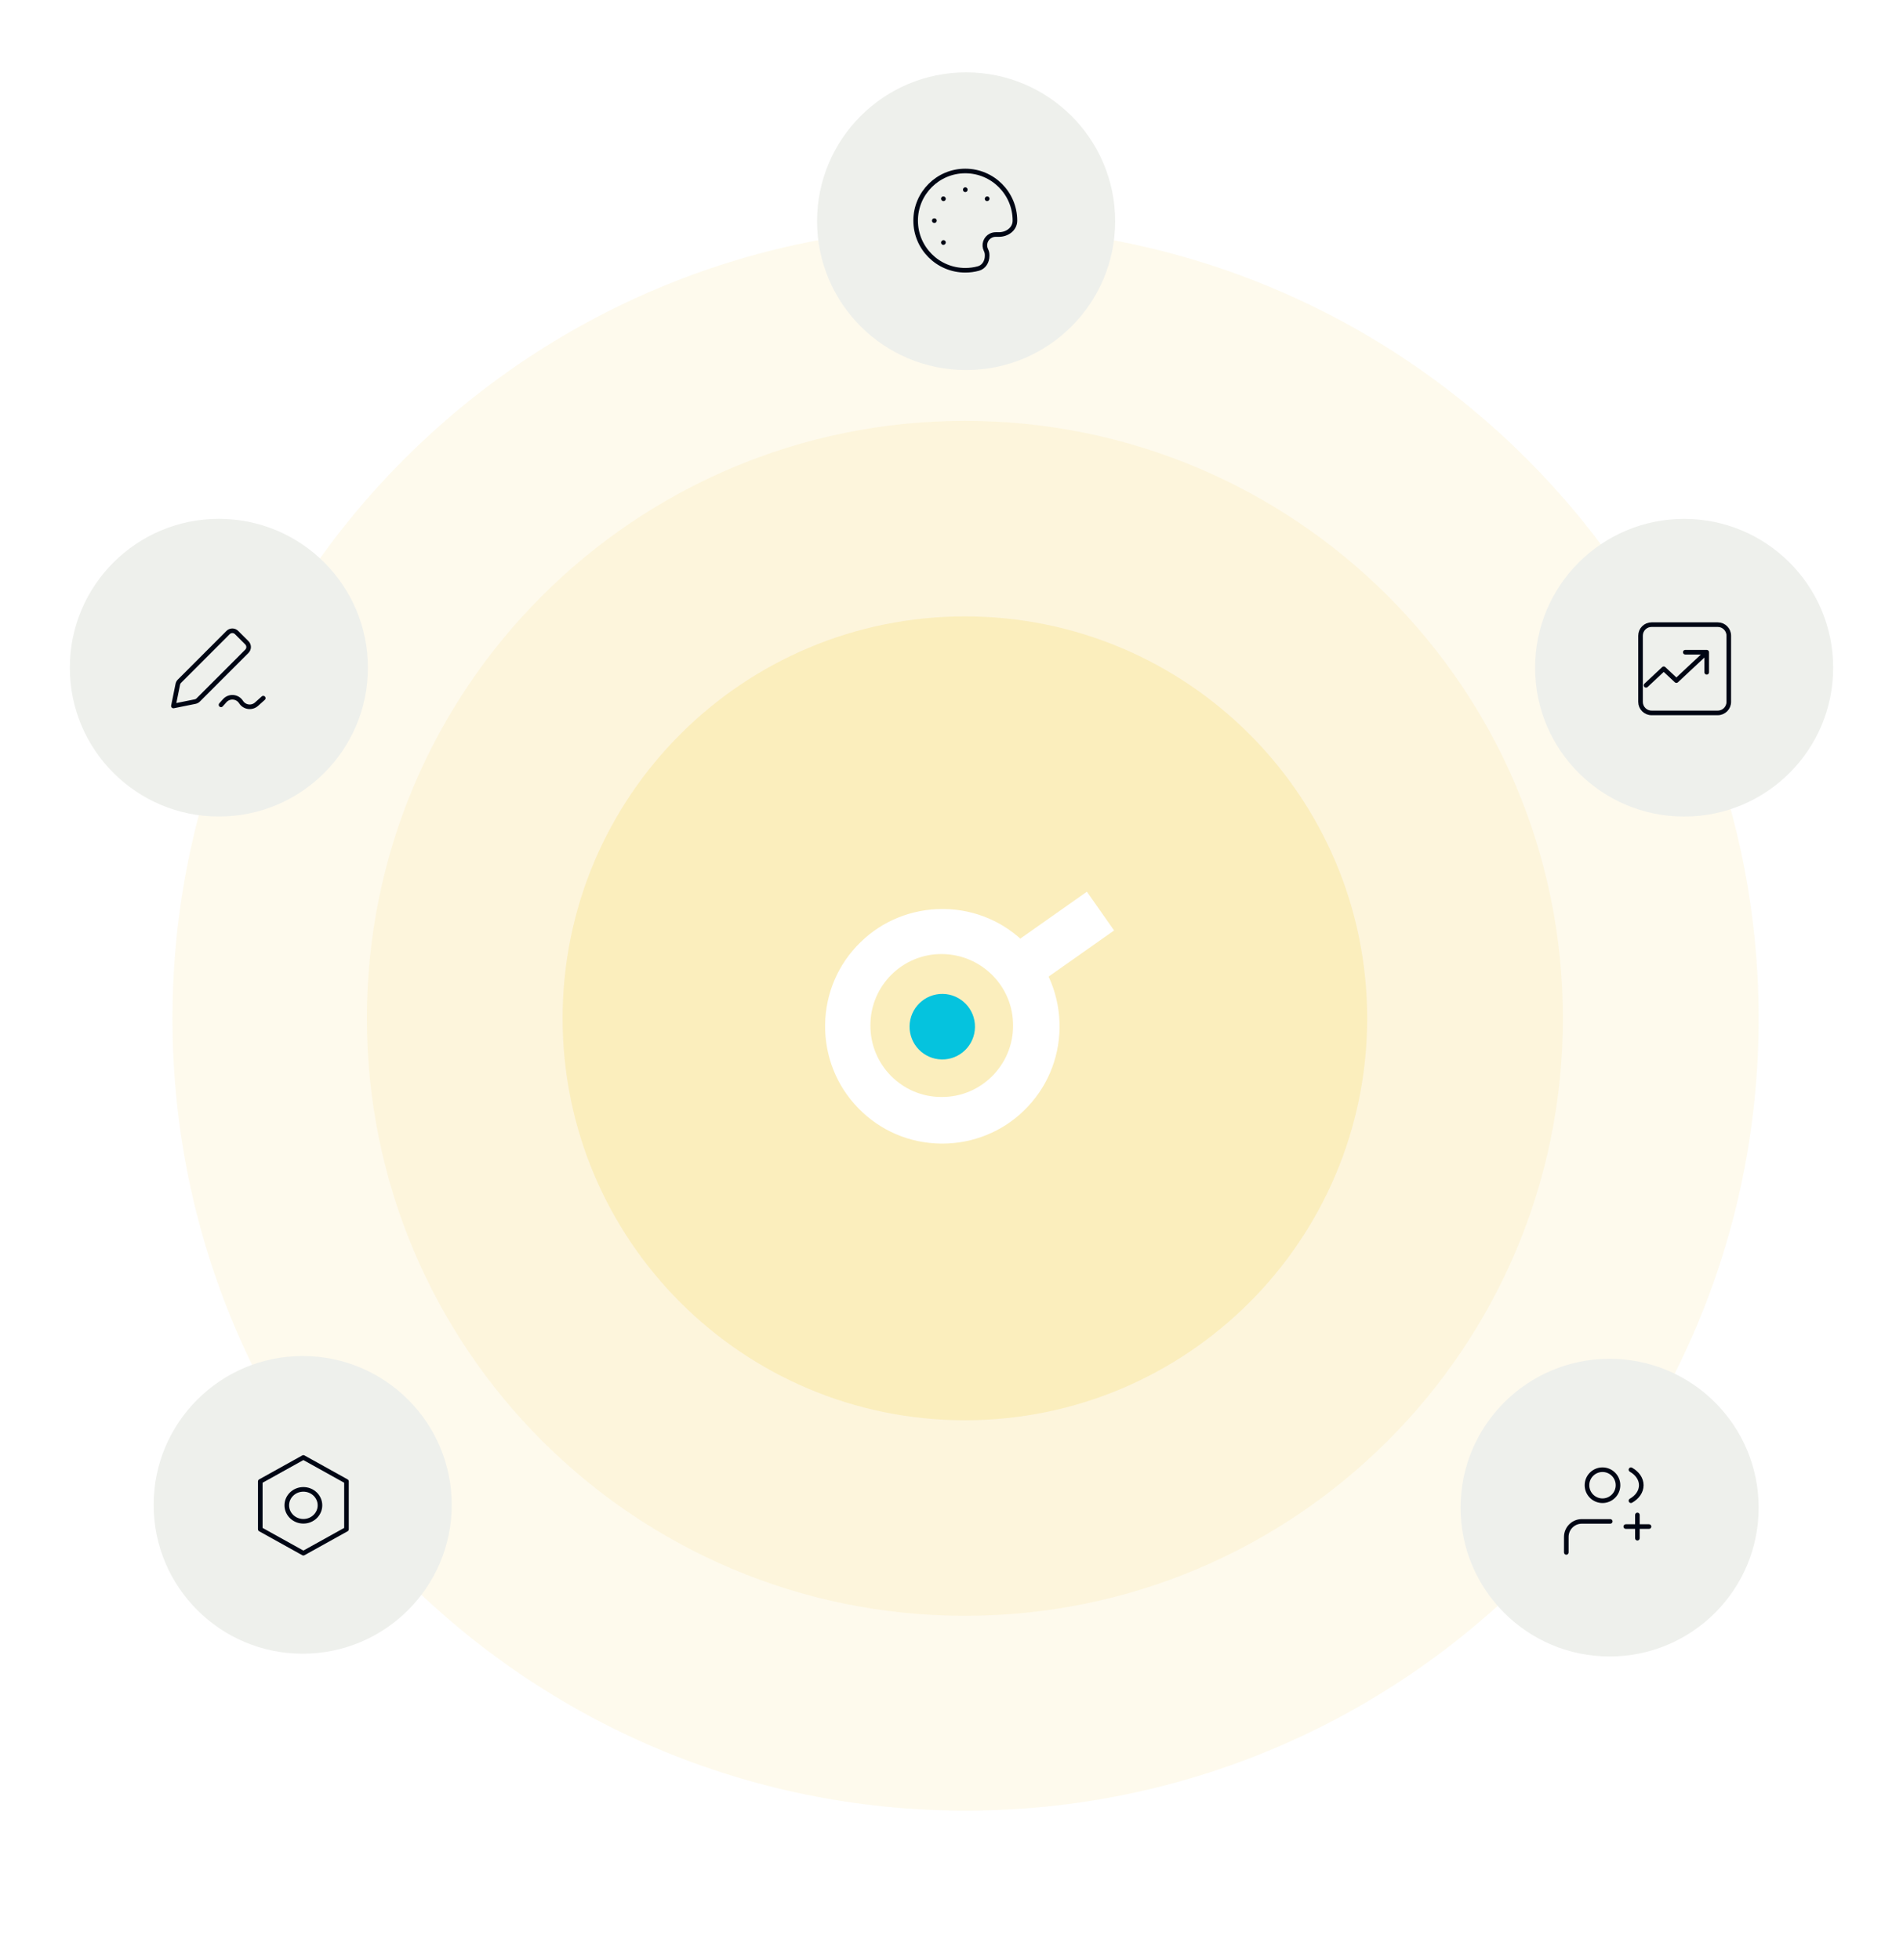 <svg width="828" height="853" viewBox="0 0 828 853" fill="none" xmlns="http://www.w3.org/2000/svg">
<path d="M420.116 787.849C610.697 787.849 765.194 633.547 765.194 443.206C765.194 252.866 610.697 98.564 420.116 98.564C229.536 98.564 75.039 252.866 75.039 443.206C75.039 633.547 229.536 787.849 420.116 787.849Z" fill="#F2C31C" fill-opacity="0.08"/>
<path d="M419.828 703.074C563.53 703.074 680.022 586.679 680.022 443.096C680.022 299.514 563.53 183.117 419.828 183.117C276.126 183.117 159.633 299.514 159.633 443.096C159.633 586.679 276.126 703.074 419.828 703.074Z" fill="#F2C31C" fill-opacity="0.08"/>
<path d="M419.828 617.991C516.501 617.991 594.869 539.688 594.869 443.097C594.869 346.505 516.501 268.202 419.828 268.202C323.157 268.202 244.789 346.505 244.789 443.097C244.789 539.688 323.157 617.991 419.828 617.991Z" fill="#F2C31C" fill-opacity="0.16"/>
<g filter="url(#filter0_d_1956_13480)">
<path d="M797.616 290.547C797.616 254.777 768.582 225.781 732.769 225.781C696.955 225.781 667.922 254.777 667.922 290.547C667.922 326.315 696.955 355.311 732.769 355.311C768.582 355.311 797.616 326.315 797.616 290.547Z" fill="#EEF0EC"/>
</g>
<g filter="url(#filter1_d_1956_13480)">
<path d="M485.201 96.251C485.201 60.483 456.168 31.487 420.355 31.487C384.541 31.487 355.508 60.483 355.508 96.251C355.508 132.02 384.541 161.017 420.355 161.017C456.168 161.017 485.201 132.02 485.201 96.251Z" fill="#EEF0EC"/>
</g>
<g filter="url(#filter2_d_1956_13480)">
<path d="M765.194 656.006C765.194 620.237 736.161 591.24 700.347 591.24C664.533 591.24 635.5 620.237 635.5 656.006C635.5 691.774 664.533 720.77 700.347 720.77C736.161 720.77 765.194 691.774 765.194 656.006Z" fill="#EEF0EC"/>
</g>
<g filter="url(#filter3_d_1956_13480)">
<path d="M196.545 654.799C196.545 619.031 167.512 590.035 131.698 590.035C95.884 590.035 66.852 619.031 66.852 654.799C66.852 690.569 95.884 719.565 131.698 719.565C167.512 719.565 196.545 690.569 196.545 654.799Z" fill="#EEF0EC"/>
</g>
<g filter="url(#filter4_d_1956_13480)">
<path d="M160.076 290.528C160.076 254.76 131.043 225.764 95.23 225.764C59.416 225.764 30.383 254.76 30.383 290.528C30.383 326.298 59.416 355.294 95.23 355.294C131.043 355.294 160.076 326.298 160.076 290.528Z" fill="#EEF0EC"/>
</g>
<path fill-rule="evenodd" clip-rule="evenodd" d="M150.75 644.583L132 634.167L113.25 644.583V665.417L132 675.833L150.75 665.417V644.583ZM132 661.944C135.986 661.944 139.217 658.835 139.217 655C139.217 651.165 135.986 648.056 132 648.056C128.014 648.056 124.783 651.165 124.783 655C124.783 658.835 128.014 661.944 132 661.944Z" stroke="#000614" stroke-width="2" stroke-linejoin="round"/>
<path d="M96.161 306.693L97.77 304.891C99.743 302.679 103.283 302.967 104.874 305.468C106.356 307.798 109.575 308.239 111.629 306.395L114.545 303.777M75.453 307.185L84.913 305.279C85.415 305.178 85.876 304.931 86.238 304.568L107.414 283.38C108.43 282.365 108.429 280.718 107.413 279.703L102.927 275.222C101.911 274.208 100.265 274.208 99.251 275.224L78.072 296.414C77.711 296.775 77.464 297.236 77.363 297.737L75.453 307.185Z" stroke="#000614" stroke-width="2" stroke-linecap="round" stroke-linejoin="round"/>
<path d="M419.999 82.5V82.575M406.573 96.001H406.498M429.545 86.454L429.492 86.507M410.506 105.493L410.453 105.546M410.506 86.507L410.453 86.454M419.998 117.6C408.069 117.6 398.398 107.929 398.398 96C398.398 84.071 408.069 74.4 419.998 74.4C431.928 74.4 441.598 84.071 441.598 96C441.598 99.632 438.243 102.048 434.611 102.048H433.201C432.473 102.048 431.755 102.217 431.104 102.543C428.788 103.701 427.849 106.518 429.007 108.834C429.333 109.485 429.502 110.203 429.502 110.931V111.357C429.502 113.833 428.113 116.178 425.725 116.833C423.901 117.333 421.981 117.6 419.998 117.6Z" stroke="#000614" stroke-width="2" stroke-linecap="round" stroke-linejoin="round"/>
<path d="M716.197 298.2L723.896 291L729.396 296.143L741.495 284.829M733.264 283.8H742.597V292.528M718.597 310.2C715.946 310.2 713.797 308.051 713.797 305.4V276.6C713.797 273.949 715.946 271.8 718.597 271.8H747.397C750.048 271.8 752.197 273.949 752.197 276.6V305.4C752.197 308.051 750.048 310.2 747.397 310.2H718.597Z" stroke="#000614" stroke-width="2" stroke-linecap="round" stroke-linejoin="round"/>
<path d="M680.5 675.5C680.5 676.052 680.948 676.5 681.5 676.5C682.052 676.5 682.5 676.052 682.5 675.5L680.5 675.5ZM681.501 668.749L682.501 668.749L681.501 668.749ZM700.625 663C701.177 663 701.625 662.552 701.625 662C701.625 661.448 701.177 661 700.625 661V663ZM717.5 665.25C718.052 665.25 718.5 664.802 718.5 664.25C718.5 663.698 718.052 663.25 717.5 663.25V665.25ZM707.375 663.25C706.823 663.25 706.375 663.698 706.375 664.25C706.375 664.802 706.823 665.25 707.375 665.25V663.25ZM711.437 669.312C711.437 669.865 711.885 670.312 712.437 670.312C712.99 670.312 713.437 669.865 713.437 669.312H711.437ZM713.437 659.187C713.437 658.635 712.99 658.187 712.437 658.187C711.885 658.187 711.437 658.635 711.437 659.187H713.437ZM710.114 638.628C709.632 638.358 709.023 638.529 708.753 639.011C708.483 639.493 708.654 640.102 709.136 640.372L710.114 638.628ZM709.136 652.128C708.654 652.398 708.483 653.007 708.753 653.489C709.023 653.971 709.632 654.142 710.114 653.872L709.136 652.128ZM703 646.25C703 649.426 700.426 652 697.25 652V654C701.53 654 705 650.53 705 646.25H703ZM697.25 652C694.074 652 691.5 649.426 691.5 646.25H689.5C689.5 650.53 692.97 654 697.25 654V652ZM691.5 646.25C691.5 643.074 694.074 640.5 697.25 640.5V638.5C692.97 638.5 689.5 641.97 689.5 646.25H691.5ZM697.25 640.5C700.426 640.5 703 643.074 703 646.25H705C705 641.97 701.53 638.5 697.25 638.5V640.5ZM682.5 675.5L682.501 668.749L680.501 668.749L680.5 675.5L682.5 675.5ZM688.251 661C683.971 661 680.501 664.469 680.501 668.749L682.501 668.749C682.501 665.574 685.075 663 688.251 663V661ZM688.251 663H700.625V661H688.251V663ZM717.5 663.25H712.437V665.25H717.5V663.25ZM712.437 663.25H707.375V665.25H712.437V663.25ZM713.437 669.312V664.25H711.437V669.312H713.437ZM713.437 664.25V659.187H711.437V664.25H713.437ZM709.136 640.372C711.648 641.78 713.125 643.945 713.125 646.25H715.125C715.125 643.023 713.063 640.281 710.114 638.628L709.136 640.372ZM713.125 646.25C713.125 648.555 711.648 650.72 709.136 652.128L710.114 653.872C713.063 652.219 715.125 649.477 715.125 646.25H713.125Z" fill="#000614"/>
<path d="M410.78 395.536H409.923C396.722 395.536 383.863 400.691 374.434 409.969C364.662 419.419 359.175 432.306 359.004 445.88C358.832 459.454 363.976 472.513 373.405 482.135C382.835 491.929 395.693 497.427 409.237 497.599H410.094C423.296 497.599 436.154 492.445 445.583 483.166C455.356 473.716 460.842 460.829 461.013 447.255C461.185 433.681 456.041 420.622 446.612 411C437.182 401.207 424.324 395.708 410.78 395.536ZM409.58 477.324C392.436 477.324 378.549 463.234 378.72 446.052C378.72 428.87 392.779 414.952 409.923 415.124C427.067 415.296 440.954 429.214 440.783 446.396C440.783 463.406 426.896 477.324 409.923 477.324H409.58Z" fill="white"/>
<path d="M424.216 446.948C424.334 439.073 418.06 432.593 410.201 432.475C402.343 432.356 395.877 438.645 395.759 446.521C395.642 454.396 401.916 460.876 409.774 460.994C417.632 461.113 424.098 454.824 424.216 446.948Z" fill="#05C3DE"/>
<path d="M472.911 388L435.883 414.083L447.712 430.951L484.74 404.868L472.911 388Z" fill="white"/>
<defs>
<filter id="filter0_d_1956_13480" x="647.922" y="205.781" width="169.695" height="169.53" filterUnits="userSpaceOnUse" color-interpolation-filters="sRGB">
<feFlood flood-opacity="0" result="BackgroundImageFix"/>
<feColorMatrix in="SourceAlpha" type="matrix" values="0 0 0 0 0 0 0 0 0 0 0 0 0 0 0 0 0 0 127 0" result="hardAlpha"/>
<feOffset/>
<feGaussianBlur stdDeviation="10"/>
<feComposite in2="hardAlpha" operator="out"/>
<feColorMatrix type="matrix" values="0 0 0 0 0 0 0 0 0 0 0 0 0 0 0 0 0 0 0.1 0"/>
<feBlend mode="normal" in2="BackgroundImageFix" result="effect1_dropShadow_1956_13480"/>
<feBlend mode="normal" in="SourceGraphic" in2="effect1_dropShadow_1956_13480" result="shape"/>
</filter>
<filter id="filter1_d_1956_13480" x="335.508" y="11.487" width="169.695" height="169.53" filterUnits="userSpaceOnUse" color-interpolation-filters="sRGB">
<feFlood flood-opacity="0" result="BackgroundImageFix"/>
<feColorMatrix in="SourceAlpha" type="matrix" values="0 0 0 0 0 0 0 0 0 0 0 0 0 0 0 0 0 0 127 0" result="hardAlpha"/>
<feOffset/>
<feGaussianBlur stdDeviation="10"/>
<feComposite in2="hardAlpha" operator="out"/>
<feColorMatrix type="matrix" values="0 0 0 0 0 0 0 0 0 0 0 0 0 0 0 0 0 0 0.1 0"/>
<feBlend mode="normal" in2="BackgroundImageFix" result="effect1_dropShadow_1956_13480"/>
<feBlend mode="normal" in="SourceGraphic" in2="effect1_dropShadow_1956_13480" result="shape"/>
</filter>
<filter id="filter2_d_1956_13480" x="615.5" y="571.24" width="169.695" height="169.53" filterUnits="userSpaceOnUse" color-interpolation-filters="sRGB">
<feFlood flood-opacity="0" result="BackgroundImageFix"/>
<feColorMatrix in="SourceAlpha" type="matrix" values="0 0 0 0 0 0 0 0 0 0 0 0 0 0 0 0 0 0 127 0" result="hardAlpha"/>
<feOffset/>
<feGaussianBlur stdDeviation="10"/>
<feComposite in2="hardAlpha" operator="out"/>
<feColorMatrix type="matrix" values="0 0 0 0 0 0 0 0 0 0 0 0 0 0 0 0 0 0 0.1 0"/>
<feBlend mode="normal" in2="BackgroundImageFix" result="effect1_dropShadow_1956_13480"/>
<feBlend mode="normal" in="SourceGraphic" in2="effect1_dropShadow_1956_13480" result="shape"/>
</filter>
<filter id="filter3_d_1956_13480" x="46.852" y="570.035" width="169.695" height="169.53" filterUnits="userSpaceOnUse" color-interpolation-filters="sRGB">
<feFlood flood-opacity="0" result="BackgroundImageFix"/>
<feColorMatrix in="SourceAlpha" type="matrix" values="0 0 0 0 0 0 0 0 0 0 0 0 0 0 0 0 0 0 127 0" result="hardAlpha"/>
<feOffset/>
<feGaussianBlur stdDeviation="10"/>
<feComposite in2="hardAlpha" operator="out"/>
<feColorMatrix type="matrix" values="0 0 0 0 0 0 0 0 0 0 0 0 0 0 0 0 0 0 0.1 0"/>
<feBlend mode="normal" in2="BackgroundImageFix" result="effect1_dropShadow_1956_13480"/>
<feBlend mode="normal" in="SourceGraphic" in2="effect1_dropShadow_1956_13480" result="shape"/>
</filter>
<filter id="filter4_d_1956_13480" x="10.383" y="205.764" width="169.695" height="169.53" filterUnits="userSpaceOnUse" color-interpolation-filters="sRGB">
<feFlood flood-opacity="0" result="BackgroundImageFix"/>
<feColorMatrix in="SourceAlpha" type="matrix" values="0 0 0 0 0 0 0 0 0 0 0 0 0 0 0 0 0 0 127 0" result="hardAlpha"/>
<feOffset/>
<feGaussianBlur stdDeviation="10"/>
<feComposite in2="hardAlpha" operator="out"/>
<feColorMatrix type="matrix" values="0 0 0 0 0 0 0 0 0 0 0 0 0 0 0 0 0 0 0.1 0"/>
<feBlend mode="normal" in2="BackgroundImageFix" result="effect1_dropShadow_1956_13480"/>
<feBlend mode="normal" in="SourceGraphic" in2="effect1_dropShadow_1956_13480" result="shape"/>
</filter>
</defs>
</svg>
